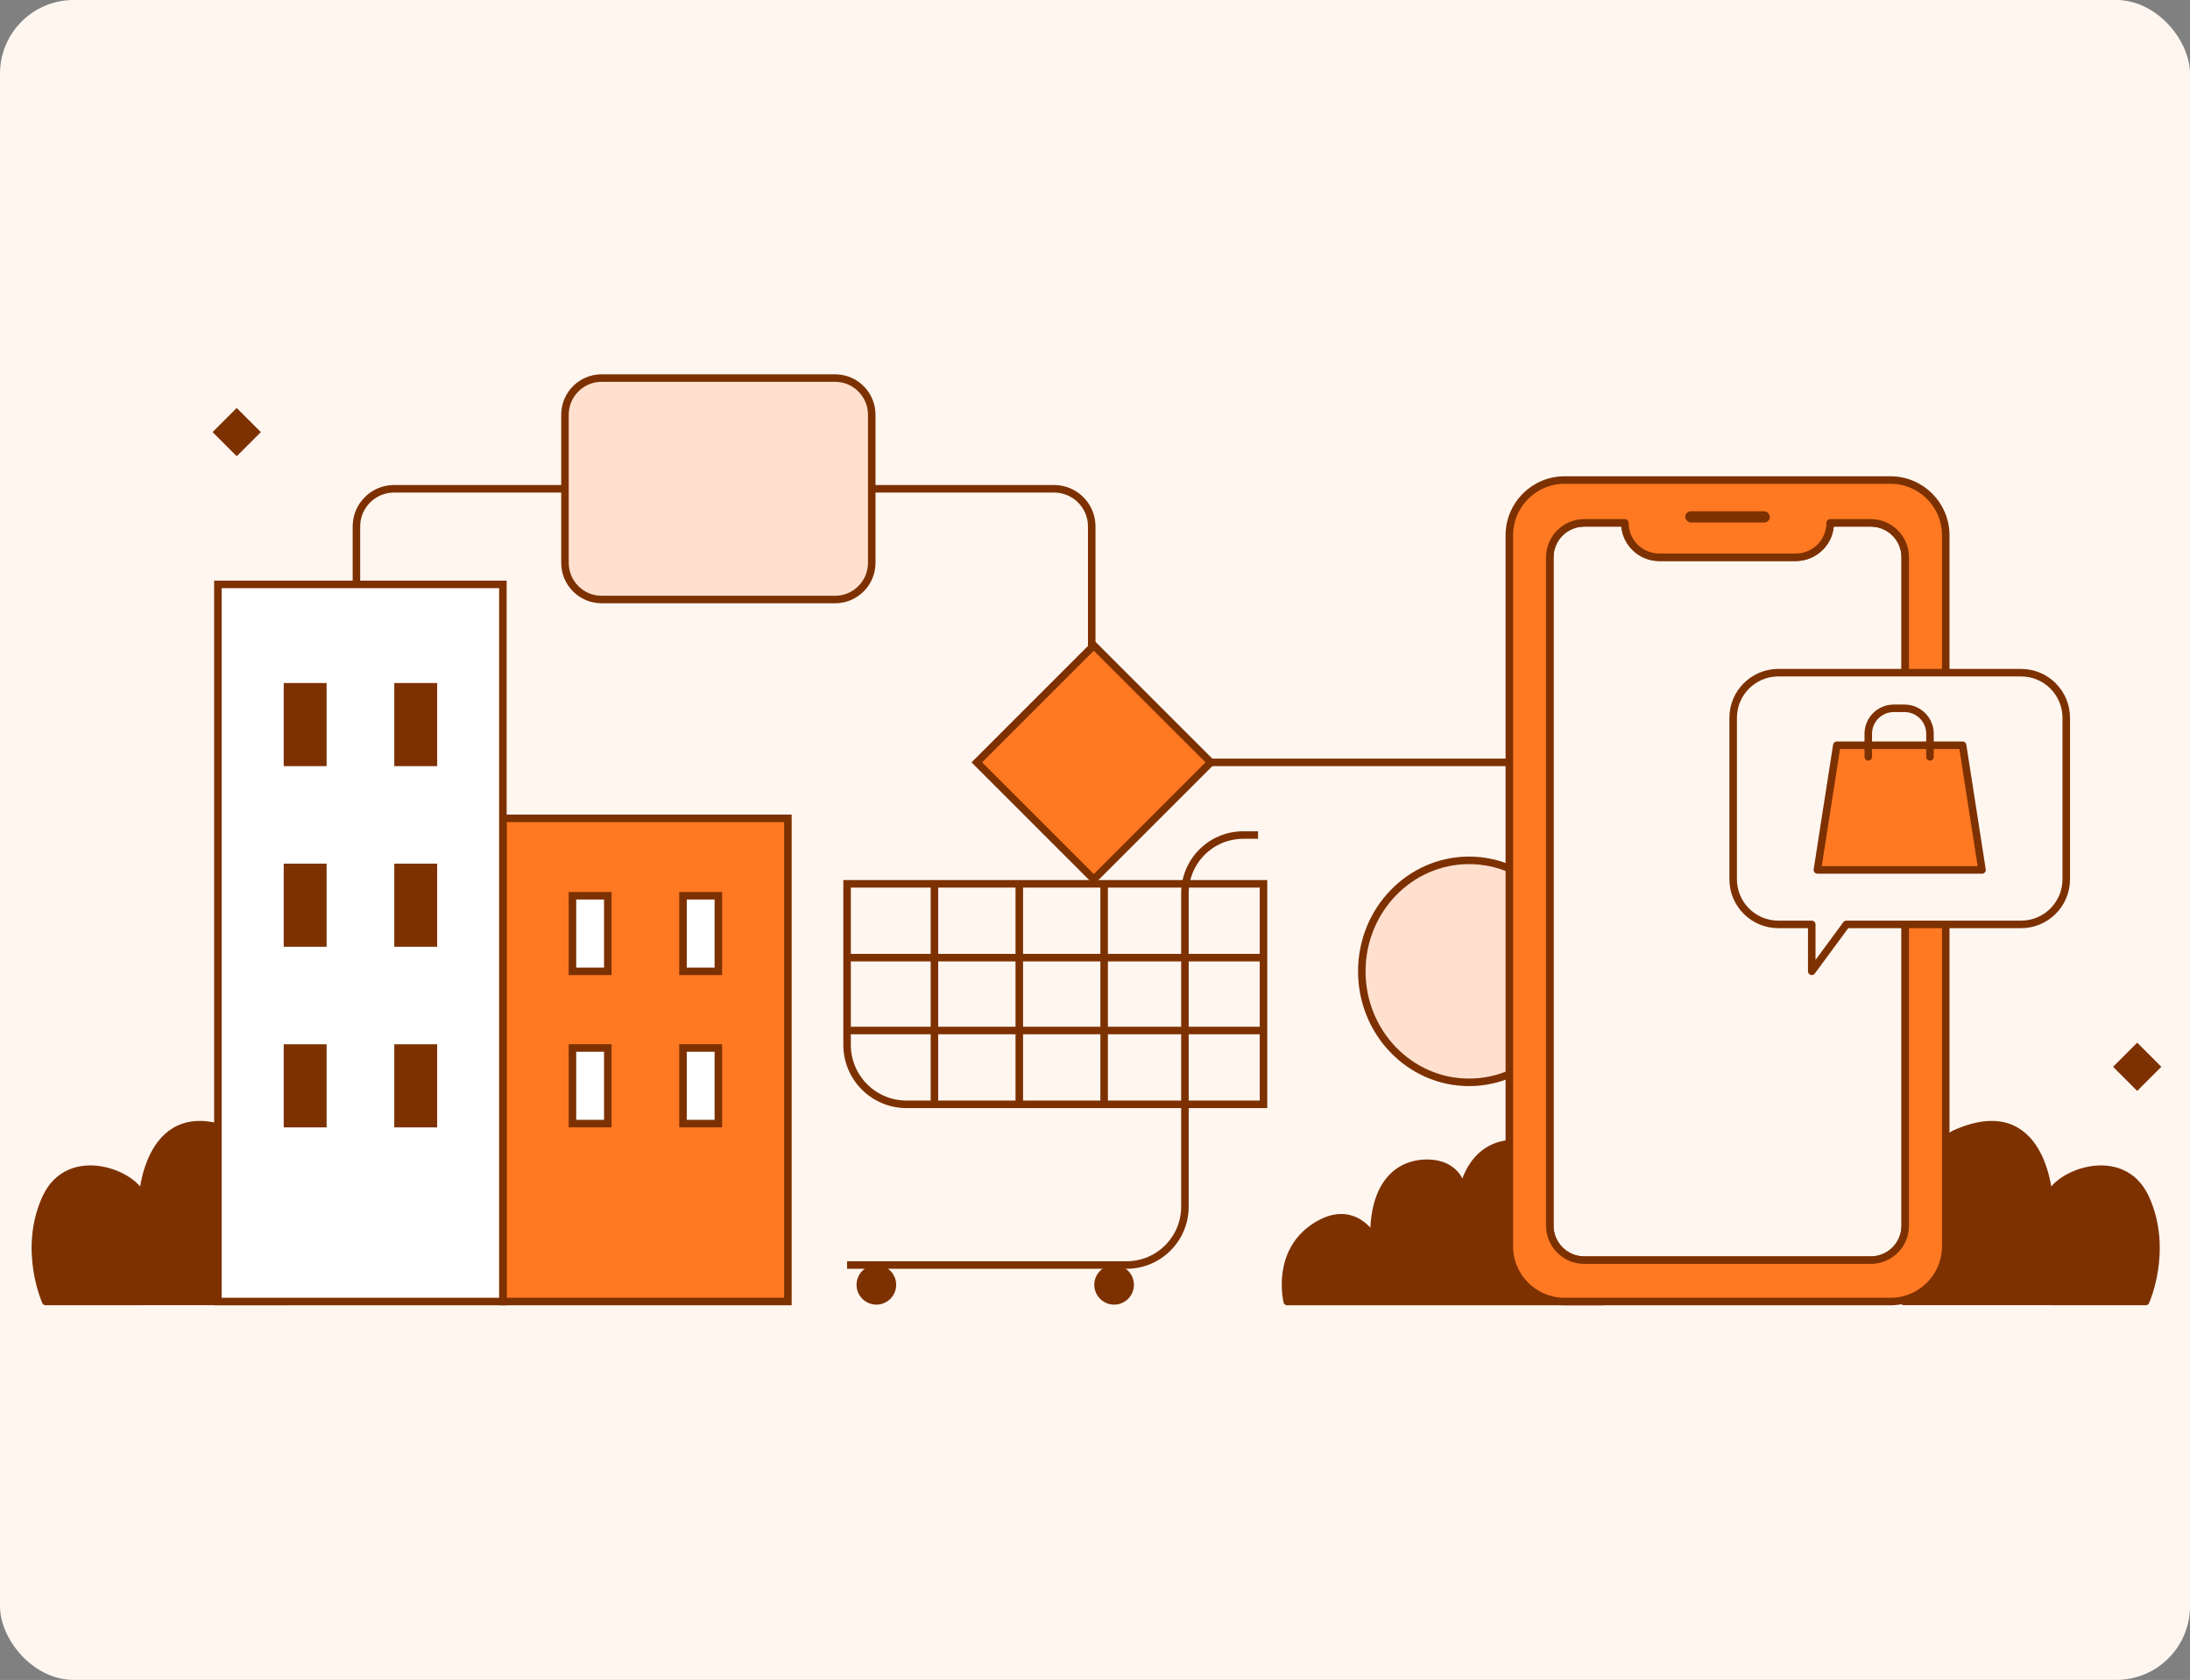 <svg width="743" height="570" viewBox="0 0 743 570" fill="none" xmlns="http://www.w3.org/2000/svg">
<rect x="0" y="0" width="743" height="570" fill="#808080" stroke="none"/>
<rect width="743" height="570" rx="25" fill="#FFF6F0"/>
<path d="M534.79 329.579C534.79 350.419 518.46 367.24 498.406 367.24C478.351 367.24 462.022 350.419 462.022 329.579C462.022 308.74 478.351 291.919 498.406 291.919C518.46 291.919 534.79 308.74 534.79 329.579Z" fill="#FFE0CF" stroke="#7D3100" stroke-width="2.553"/>
<path d="M727.952 441.609C727.952 441.609 735.86 424.097 727.952 406.617C720.044 389.136 697.028 398.472 695.131 406.585C695.131 406.585 693.396 370.98 663.082 384.79C635.201 400.426 645.932 441.561 645.932 441.561L727.952 441.593V441.609Z" fill="#7D3100" stroke="#7D3100" stroke-width="2.553" stroke-linejoin="round"/>
<path d="M15.515 441.609C15.515 441.609 7.607 424.097 15.515 406.617C23.422 389.136 46.439 398.472 48.335 406.585C48.335 406.585 50.071 370.98 80.385 384.79C108.266 400.426 97.534 441.561 97.534 441.561L15.515 441.593V441.609Z" fill="#7D3100" stroke="#7D3100" stroke-width="2.553" stroke-linejoin="round"/>
<path d="M120.925 197.241V178.616C120.925 171.565 126.641 165.849 133.692 165.849H357.624C364.674 165.849 370.39 171.565 370.39 178.616V245.909C370.39 252.96 376.106 258.676 383.156 258.676H512.072" stroke="#7D3100" stroke-width="2.553"/>
<path d="M170.617 441.609H267.31V277.662H170.617V441.609Z" fill="#FF7923" stroke="#7D3100" stroke-width="2.553" stroke-miterlimit="10"/>
<path d="M206.208 303.93H194.211V329.58H206.208V303.93Z" fill="white" stroke="#7D3100" stroke-width="2.553" stroke-miterlimit="10"/>
<path d="M243.716 303.93H231.718V329.58H243.716V303.93Z" fill="white" stroke="#7D3100" stroke-width="2.553" stroke-miterlimit="10"/>
<path d="M206.208 355.585H194.211V381.235H206.208V355.585Z" fill="white" stroke="#7D3100" stroke-width="2.553" stroke-miterlimit="10"/>
<path d="M243.716 355.585H231.718V381.235H243.716V355.585Z" fill="white" stroke="#7D3100" stroke-width="2.553" stroke-miterlimit="10"/>
<path d="M73.925 441.609H170.617L170.617 198.286H73.925L73.925 441.609Z" fill="white" stroke="#7D3100" stroke-width="2.553" stroke-miterlimit="10"/>
<path d="M109.532 233.026H97.534V258.676H109.532V233.026Z" fill="#7D3100" stroke="#7D3100" stroke-width="2.553" stroke-miterlimit="10"/>
<path d="M147.04 233.026H135.042V258.676H147.04V233.026Z" fill="#7D3100" stroke="#7D3100" stroke-width="2.553" stroke-miterlimit="10"/>
<path d="M109.532 294.313H97.534V319.963H109.532V294.313Z" fill="#7D3100" stroke="#7D3100" stroke-width="2.553" stroke-miterlimit="10"/>
<path d="M147.04 294.313H135.042V319.963H147.04V294.313Z" fill="#7D3100" stroke="#7D3100" stroke-width="2.553" stroke-miterlimit="10"/>
<path d="M109.532 355.6H97.534V381.25H109.532V355.6Z" fill="#7D3100" stroke="#7D3100" stroke-width="2.553" stroke-miterlimit="10"/>
<path d="M147.04 355.6H135.042V381.25H147.04V355.6Z" fill="#7D3100" stroke="#7D3100" stroke-width="2.553" stroke-miterlimit="10"/>
<path d="M204.121 128.277H283.311C290.183 128.277 295.754 133.847 295.754 140.719V190.98C295.754 197.852 290.183 203.422 283.311 203.422H204.121C197.249 203.422 191.678 197.852 191.678 190.98V140.719C191.678 133.847 197.249 128.277 204.121 128.277Z" fill="#FFE0CF" stroke="#7D3100" stroke-width="2.553"/>
<path d="M543.683 441.597C543.683 441.597 550.996 400.103 525.267 390.335C499.539 380.566 496.193 404.492 496.193 404.492C496.193 404.492 495.853 395.396 485.171 394.723C477.496 394.24 465.796 398.428 466.124 420.337C466.124 420.337 459.501 407.442 446.07 416.29C432.638 425.139 436.71 441.609 436.71 441.609H543.671L543.683 441.597Z" fill="#7D3100" stroke="#7D3100" stroke-width="2.553" stroke-linecap="round" stroke-linejoin="round"/>
<path d="M410.779 258.676L371.094 298.361L331.409 258.676L371.094 218.991L410.779 258.676Z" fill="#FF7923" stroke="#7D3100" stroke-width="2.553"/>
<path d="M287.388 299.882H428.666V374.703H307.57C296.424 374.703 287.388 365.667 287.388 354.52V299.882Z" stroke="#7D3100" stroke-width="2.553"/>
<path d="M426.817 283.331H421.802C410.871 283.331 402.01 292.192 402.01 303.123V409.433C402.01 420.364 393.148 429.225 382.217 429.225H287.388" stroke="#7D3100" stroke-width="2.553"/>
<path d="M287.388 324.934H428.992" stroke="#7D3100" stroke-width="2.553"/>
<path d="M287.388 349.653H428.992" stroke="#7D3100" stroke-width="2.553"/>
<path d="M374.603 299.882V375.262" stroke="#7D3100" stroke-width="2.553"/>
<path d="M345.816 299.324V374.704" stroke="#7D3100" stroke-width="2.553"/>
<path d="M317.027 299.324V374.704" stroke="#7D3100" stroke-width="2.553"/>
<circle cx="297.325" cy="435.944" r="5.444" fill="#7D3100" stroke="#7D3100" stroke-width="2.553"/>
<circle cx="377.985" cy="435.944" r="5.444" fill="#7D3100" stroke="#7D3100" stroke-width="2.553"/>
<path d="M646.388 189.085V415.893C646.388 422.336 641.159 427.571 634.698 427.571H537.489C531.039 427.571 525.799 422.336 525.799 415.893V189.085C525.799 182.642 531.039 177.407 537.489 177.407H551.272C551.272 183.862 556.512 189.085 562.961 189.085H609.226C615.686 189.085 620.926 183.862 620.926 177.407H634.698C641.159 177.407 646.388 182.642 646.388 189.085Z" fill="#FFF6F0" stroke="#7D3100" stroke-width="2.553" stroke-linecap="round" stroke-linejoin="round"/>
<path d="M641.371 162.877H530.827C520.47 162.877 512.072 171.266 512.072 181.613V422.884C512.072 433.231 520.47 441.61 530.827 441.61H641.371C651.728 441.61 660.126 433.231 660.126 422.884V181.613C660.126 171.266 651.728 162.877 641.371 162.877ZM646.388 415.893C646.388 422.336 641.159 427.571 634.698 427.571H537.489C531.039 427.571 525.799 422.336 525.799 415.893V189.086C525.799 182.642 531.039 177.407 537.489 177.407H551.272C551.272 183.862 556.512 189.086 562.961 189.086H609.226C615.686 189.086 620.926 183.862 620.926 177.407H634.698C641.159 177.407 646.388 182.642 646.388 189.086V415.893Z" fill="#FF7923" stroke="#7D3100" stroke-width="2.553" stroke-linecap="round" stroke-linejoin="round"/>
<rect x="571.754" y="173.468" width="28.69" height="3.825" rx="1.913" fill="#7D3100"/>
<path fill-rule="evenodd" clip-rule="evenodd" d="M685.696 228.243C694.157 228.243 701.015 235.102 701.015 243.563V298.333C701.015 306.794 694.157 313.653 685.696 313.653H626.409L614.674 329.58V313.653H603.327C594.867 313.653 588.008 306.794 588.008 298.333V243.563C588.008 235.102 594.867 228.243 603.327 228.243H685.696Z" fill="#FFF6F0"/>
<path d="M626.409 313.653L625.381 312.896C625.622 312.569 626.004 312.376 626.409 312.376V313.653ZM614.674 329.58L615.701 330.337C615.374 330.781 614.799 330.965 614.275 330.793C613.751 330.62 613.397 330.131 613.397 329.58H614.674ZM614.674 313.653V312.376C615.379 312.376 615.95 312.948 615.95 313.653H614.674ZM699.739 243.563C699.739 235.807 693.452 229.52 685.696 229.52V226.967C694.862 226.967 702.292 234.397 702.292 243.563H699.739ZM699.739 298.333V243.563H702.292V298.333H699.739ZM685.696 312.376C693.451 312.376 699.739 306.089 699.739 298.333H702.292C702.292 307.499 694.862 314.93 685.696 314.93V312.376ZM626.409 312.376H685.696V314.93H626.409V312.376ZM627.437 314.41L615.701 330.337L613.646 328.822L625.381 312.896L627.437 314.41ZM613.397 329.58V313.653H615.95V329.58H613.397ZM603.327 312.376H614.674V314.93H603.327V312.376ZM589.284 298.333C589.284 306.089 595.572 312.376 603.327 312.376V314.93C594.161 314.93 586.731 307.499 586.731 298.333H589.284ZM589.284 243.563V298.333H586.731V243.563H589.284ZM603.327 229.52C595.572 229.52 589.284 235.807 589.284 243.563H586.731C586.731 234.397 594.161 226.967 603.327 226.967V229.52ZM685.696 229.52H603.327V226.967H685.696V229.52Z" fill="#7D3100"/>
<path d="M616.582 295.168H672.441L665.853 252.875H623.17L616.582 295.168Z" fill="#FF7923" stroke="#7D3100" stroke-width="2.553" stroke-linecap="round" stroke-linejoin="round"/>
<path d="M654.784 256.809V248.94C654.784 244.205 650.901 240.333 646.151 240.333H642.483C637.734 240.333 633.85 244.205 633.85 248.94V256.809" stroke="#7D3100" stroke-width="2.553" stroke-linecap="round" stroke-linejoin="round"/>
<path fill-rule="evenodd" clip-rule="evenodd" d="M731.467 361.968L725.084 368.352L718.7 361.968L725.084 355.585L731.467 361.968Z" fill="#7D3100" stroke="#7D3100" stroke-width="2.553"/>
<path fill-rule="evenodd" clip-rule="evenodd" d="M86.692 146.619L80.308 153.002L73.925 146.619L80.308 140.235L86.692 146.619Z" fill="#7D3100" stroke="#7D3100" stroke-width="2.553"/>
</svg>
